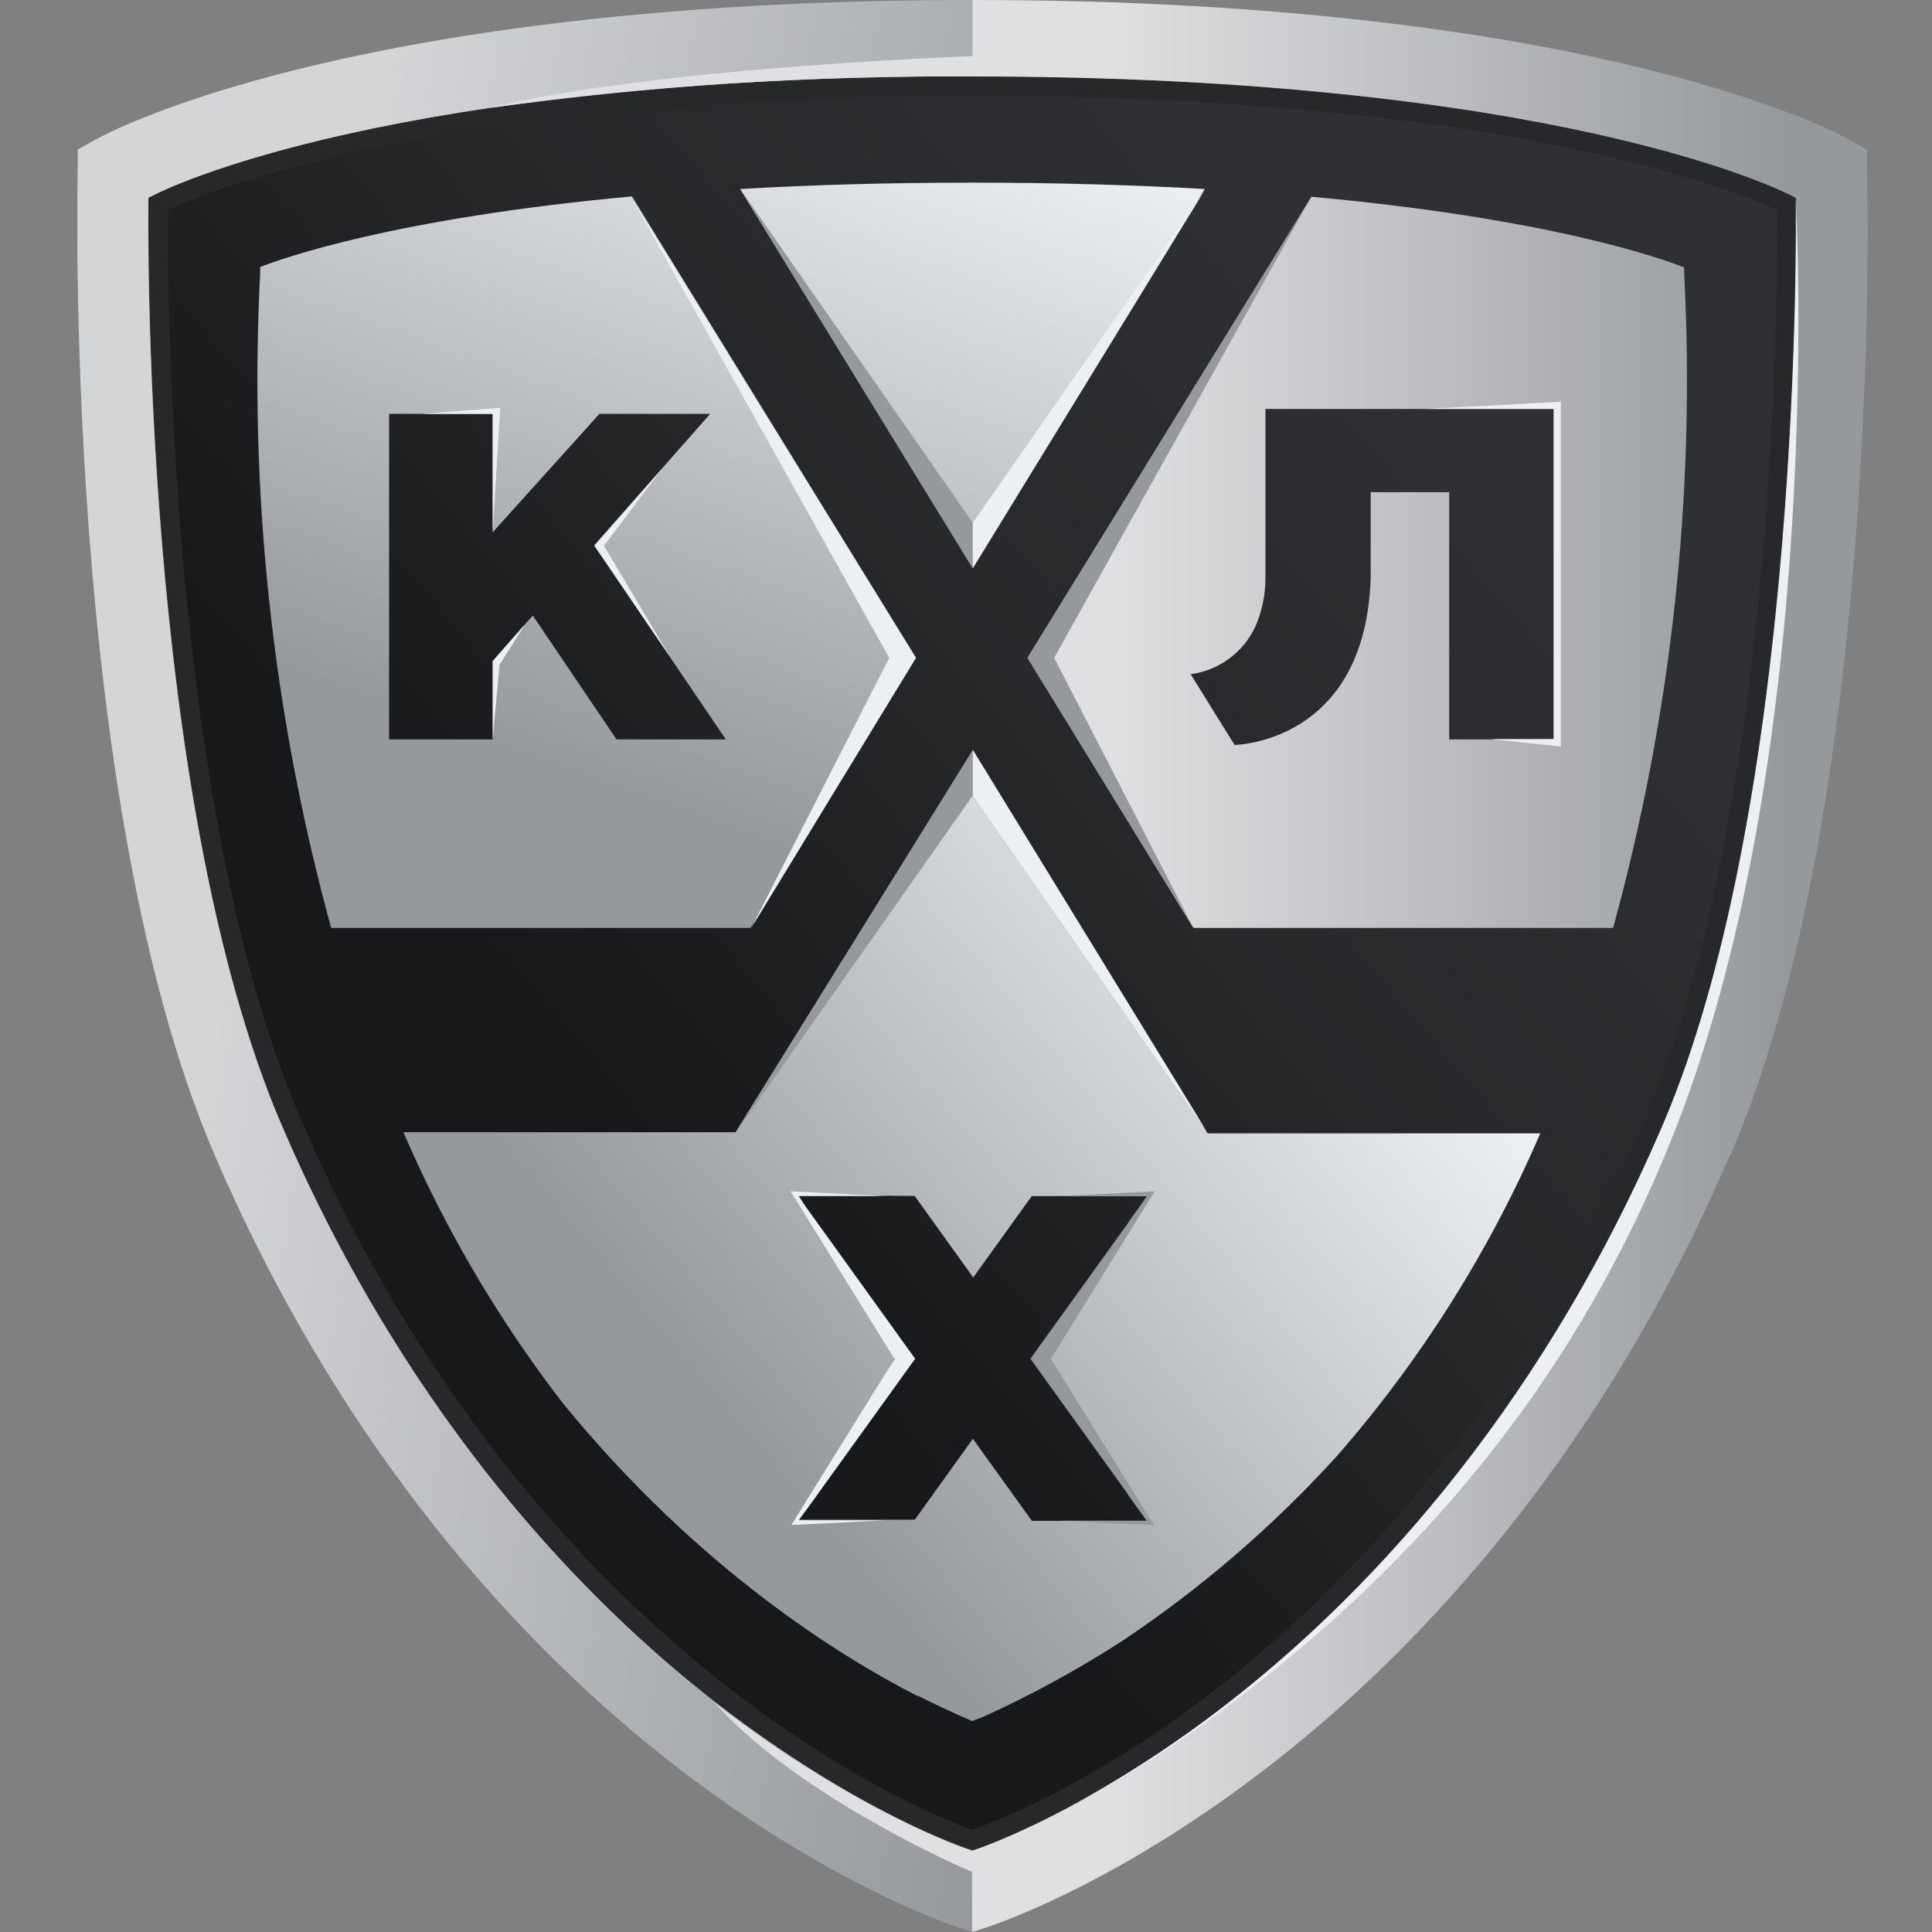 <svg width="100" height="100" viewBox="0 0 100 100" fill="none" xmlns="http://www.w3.org/2000/svg">
<rect x="0" y="0" width="100" height="100" fill="#808080" stroke="none"/>
<path d="M93.16 10.674V10.315L92.83 10.165C92.349 9.914 80.614 4.036 50.506 4.036C20.405 4.018 8.67 9.896 8.183 10.165L7.859 10.333V10.692C7.859 10.997 7.444 41.356 14.772 58.363C21.439 73.844 30.733 83.191 37.352 88.309C44.567 93.865 50.086 95.73 50.32 95.802L50.5 95.868L50.693 95.802C50.927 95.73 56.464 93.865 63.66 88.309C70.273 83.191 79.574 73.844 86.241 58.363C93.551 41.338 93.166 10.979 93.16 10.674Z" fill="url(#paint0_linear_5140_8846)"/>
<path d="M38.843 48.03L47.41 34.049L32.705 10.166C20.363 11.302 14.61 13.377 13.468 13.819V14.13C12.874 25.552 14.114 36.996 17.141 48.03H38.843ZM20.141 21.42H25.503V27.549L31.028 21.42H36.763L30.752 28.225L37.569 38.271H31.912L27.577 31.86L25.503 34.216V38.271H20.141V21.42ZM50.332 29.379L38.309 9.783C41.88 9.574 45.865 9.454 50.332 9.454C54.793 9.454 58.785 9.58 62.356 9.783L50.332 29.379Z" fill="url(#paint1_linear_5140_8846)"/>
<path d="M50.326 4.957C56.718 4.935 63.107 5.243 69.468 5.878C73.806 6.305 78.116 6.981 82.375 7.905C88.146 9.185 91.158 10.489 91.994 10.895C91.994 13.843 92.054 41.906 85.159 57.902C78.545 73.187 69.413 82.419 62.915 87.448C56.416 92.477 51.216 94.397 50.326 94.708C49.442 94.397 44.314 92.477 37.791 87.418C31.268 82.36 22.113 73.157 15.548 57.872C8.634 41.858 8.67 13.813 8.694 10.865C9.5 10.489 12.512 9.185 18.313 7.875C22.563 6.962 26.863 6.295 31.19 5.878C37.549 5.243 43.936 4.936 50.326 4.957V4.957ZM50.326 3.947C20.207 3.947 8.49 9.825 8.003 10.076L7.684 10.237V10.602C7.684 10.901 7.269 41.267 14.598 58.273C21.259 73.755 30.553 83.119 37.172 88.22C44.386 93.775 49.905 95.635 50.14 95.713L50.326 95.778L50.518 95.713C50.753 95.635 56.29 93.775 63.486 88.22C70.099 83.101 79.393 73.755 86.066 58.273C93.395 41.261 92.98 10.901 92.95 10.602V10.237L92.625 10.076C92.144 9.825 80.409 3.947 50.302 3.947H50.326Z" fill="#27282A"/>
<path d="M65.38 58.662H62.506L50.332 38.868L38.074 58.602H20.88C23.026 63.588 25.789 68.288 29.104 72.594C36.162 81.247 43.533 85.75 47.452 87.771H47.507C49.31 88.674 50.326 89.081 50.326 89.081L50.927 88.847C53.383 87.731 55.754 86.438 58.021 84.979C62.137 82.239 65.897 79.003 69.215 75.345C73.567 70.36 77.112 64.731 79.724 58.662H65.38ZM59.284 78.592L59.374 78.718H53.41L50.356 74.472L47.35 78.658H41.35L46.322 70.286L41.368 61.915L41.332 61.861L47.344 61.903L50.35 66.088V66.154V66.184V66.154L53.404 61.909H59.374L59.254 62.07L54.366 70.346L59.284 78.592Z" fill="url(#paint2_linear_5140_8846)"/>
<path d="M50.14 95.713C49.905 95.635 44.368 93.775 37.172 88.22C30.559 83.101 21.265 73.755 14.592 58.273C7.263 41.261 7.678 10.901 7.678 10.602V10.237L8.003 10.076C8.49 9.825 20.207 3.947 50.332 3.947V0C18.163 0 5.472 6.925 4.949 7.224L4.624 7.403L4.023 7.738V8.42V8.784C4.023 9.107 3.223 41.392 11.075 59.702C18.235 76.386 28.323 86.384 35.525 91.838C43.394 97.787 49.538 99.743 49.797 99.827L49.989 99.886L50.356 100V95.778L50.14 95.713Z" fill="url(#paint3_linear_5140_8846)"/>
<path d="M53.32 70.328L59.362 78.718L59.284 78.592L53.338 70.328L59.278 62.07L59.344 61.956L53.32 70.328Z" fill="#535151"/>
<path d="M42.264 77.426L42.294 77.378L47.368 70.328L41.585 62.291L41.308 61.909H45.793L40.924 61.663L46.298 70.34L40.96 78.933L45.823 78.694H41.338L42.264 77.426ZM46.304 70.346L46.196 70.513L46.298 70.34L46.304 70.346Z" fill="#ECF0F3"/>
<path d="M59.765 61.663L54.901 61.909H59.38L58.454 63.194L58.4 63.296L53.338 70.328L58.334 77.271L58.424 77.426L59.35 78.712H54.865L59.735 78.951L54.396 70.334L59.765 61.663ZM54.474 70.519L54.372 70.346L54.474 70.519Z" fill="#95999C"/>
<path d="M21.83 21.425L25.888 21.108L25.503 27.555V21.425H21.83Z" fill="#ECF0F3"/>
<path d="M25.503 38.265L25.858 34.402L27.174 32.315L25.503 34.216V38.265Z" fill="#ECF0F3"/>
<path d="M34.244 24.29L31.262 28.249L34.671 33.983L30.77 28.249L34.244 24.29Z" fill="#ECF0F3"/>
<path d="M37.19 88.256L36.896 88.028L37.19 88.256Z" fill="#8E8E8F"/>
<path d="M36.895 88.028L36.751 87.915L36.907 88.04L36.895 88.028Z" fill="#8E8E8F"/>
<path d="M61.773 48.03H83.493C86.523 37.004 87.765 25.569 87.173 14.154V13.843C86.049 13.395 80.271 11.314 67.881 10.184L53.188 34.049L61.773 48.03ZM64.935 32.518C64.946 32.494 64.958 32.47 64.971 32.446C65.327 31.634 65.507 30.756 65.5 29.869V21.169H80.421V38.271H75.011V25.474H70.947V29.899C70.682 38.486 63.901 38.558 63.901 38.558L61.629 34.898C62.334 34.802 63.004 34.535 63.581 34.119C64.158 33.704 64.623 33.154 64.935 32.518V32.518ZM89.583 59.702C82.423 76.386 72.335 86.384 65.133 91.838C57.294 97.787 51.144 99.743 50.867 99.827L50.675 99.886L50.314 100V96.873L50.14 96.813C49.917 96.735 41.483 93.052 37.16 88.316C37.076 88.22 36.974 88.136 36.89 88.052L37.172 88.274C44.387 93.805 49.905 95.653 50.14 95.73L50.314 95.79L50.501 95.725C50.735 95.647 56.278 93.787 63.468 88.232C70.081 83.113 79.381 73.767 86.049 58.285C93.377 41.279 92.968 10.913 92.962 10.614V10.249L92.644 10.088C92.156 9.837 80.439 3.971 50.392 3.959C42.035 3.892 33.685 4.434 25.407 5.579C25.407 5.579 31.78 3.713 50.332 2.9V0C82.501 0 95.186 6.925 95.716 7.224L96.034 7.403L96.635 7.738V8.42V8.784C96.665 9.107 97.465 41.392 89.608 59.702H89.583Z" fill="url(#paint4_linear_5140_8846)"/>
<path d="M86.782 58.291C94.537 38.324 92.95 10.56 92.95 10.255V10.614C92.95 10.919 93.359 41.284 86.036 58.291C79.363 73.766 70.075 83.119 63.456 88.232C60.934 90.193 58.253 91.945 55.442 93.47C58.318 91.948 61.064 90.196 63.654 88.232C70.424 83.119 80.656 74.059 86.782 58.291Z" fill="#ECF0F3"/>
<path d="M73.76 21.169L80.788 20.792V38.642L77.175 38.253H80.421V21.169H73.76Z" fill="#ECF0F3"/>
<path d="M38.873 48.053L46.028 34.049L32.711 10.261L47.41 34.049L38.873 48.053Z" fill="#ECF0F3"/>
<path d="M50.356 29.421V27.064L38.338 9.813L50.356 29.421Z" fill="#95999C"/>
<path d="M50.356 38.815V41.171L38.224 58.416L50.356 38.815Z" fill="#95999C"/>
<path d="M50.356 38.815V41.171L62.374 58.416L50.356 38.815Z" fill="#ECF0F3"/>
<path d="M61.779 48.053L54.564 34.049L67.844 10.243L53.182 34.049L61.779 48.053Z" fill="#95999C"/>
<path d="M50.35 29.421V27.064L62.367 9.825L50.35 29.421Z" fill="#ECF0F3"/>
<defs>
<linearGradient id="paint0_linear_5140_8846" x1="16.275" y1="65.598" x2="88.433" y2="4.721" gradientUnits="userSpaceOnUse">
<stop offset="0.18" stop-color="#17181A"/>
<stop offset="0.49" stop-color="#27282A"/>
<stop offset="0.79" stop-color="#2F3033"/>
</linearGradient>
<linearGradient id="paint1_linear_5140_8846" x1="41.435" y1="2.207" x2="23.95" y2="50.494" gradientUnits="userSpaceOnUse">
<stop stop-color="#ECF0F3"/>
<stop offset="0.77" stop-color="#95999C"/>
<stop offset="1" stop-color="#95999C"/>
</linearGradient>
<linearGradient id="paint2_linear_5140_8846" x1="69.702" y1="46.798" x2="33.264" y2="77.54" gradientUnits="userSpaceOnUse">
<stop offset="0.02" stop-color="#ECF0F3"/>
<stop offset="0.87" stop-color="#95999C"/>
</linearGradient>
<linearGradient id="paint3_linear_5140_8846" x1="-1.839" y1="40.848" x2="58.909" y2="51.621" gradientUnits="userSpaceOnUse">
<stop offset="0.24" stop-color="#D3D5D7"/>
<stop offset="1" stop-color="#95999C"/>
</linearGradient>
<linearGradient id="paint4_linear_5140_8846" x1="25.407" y1="50.003" x2="96.683" y2="50.003" gradientUnits="userSpaceOnUse">
<stop offset="0.45" stop-color="#E0E0E2"/>
<stop offset="0.94" stop-color="#95999C"/>
</linearGradient>
</defs>
</svg>

